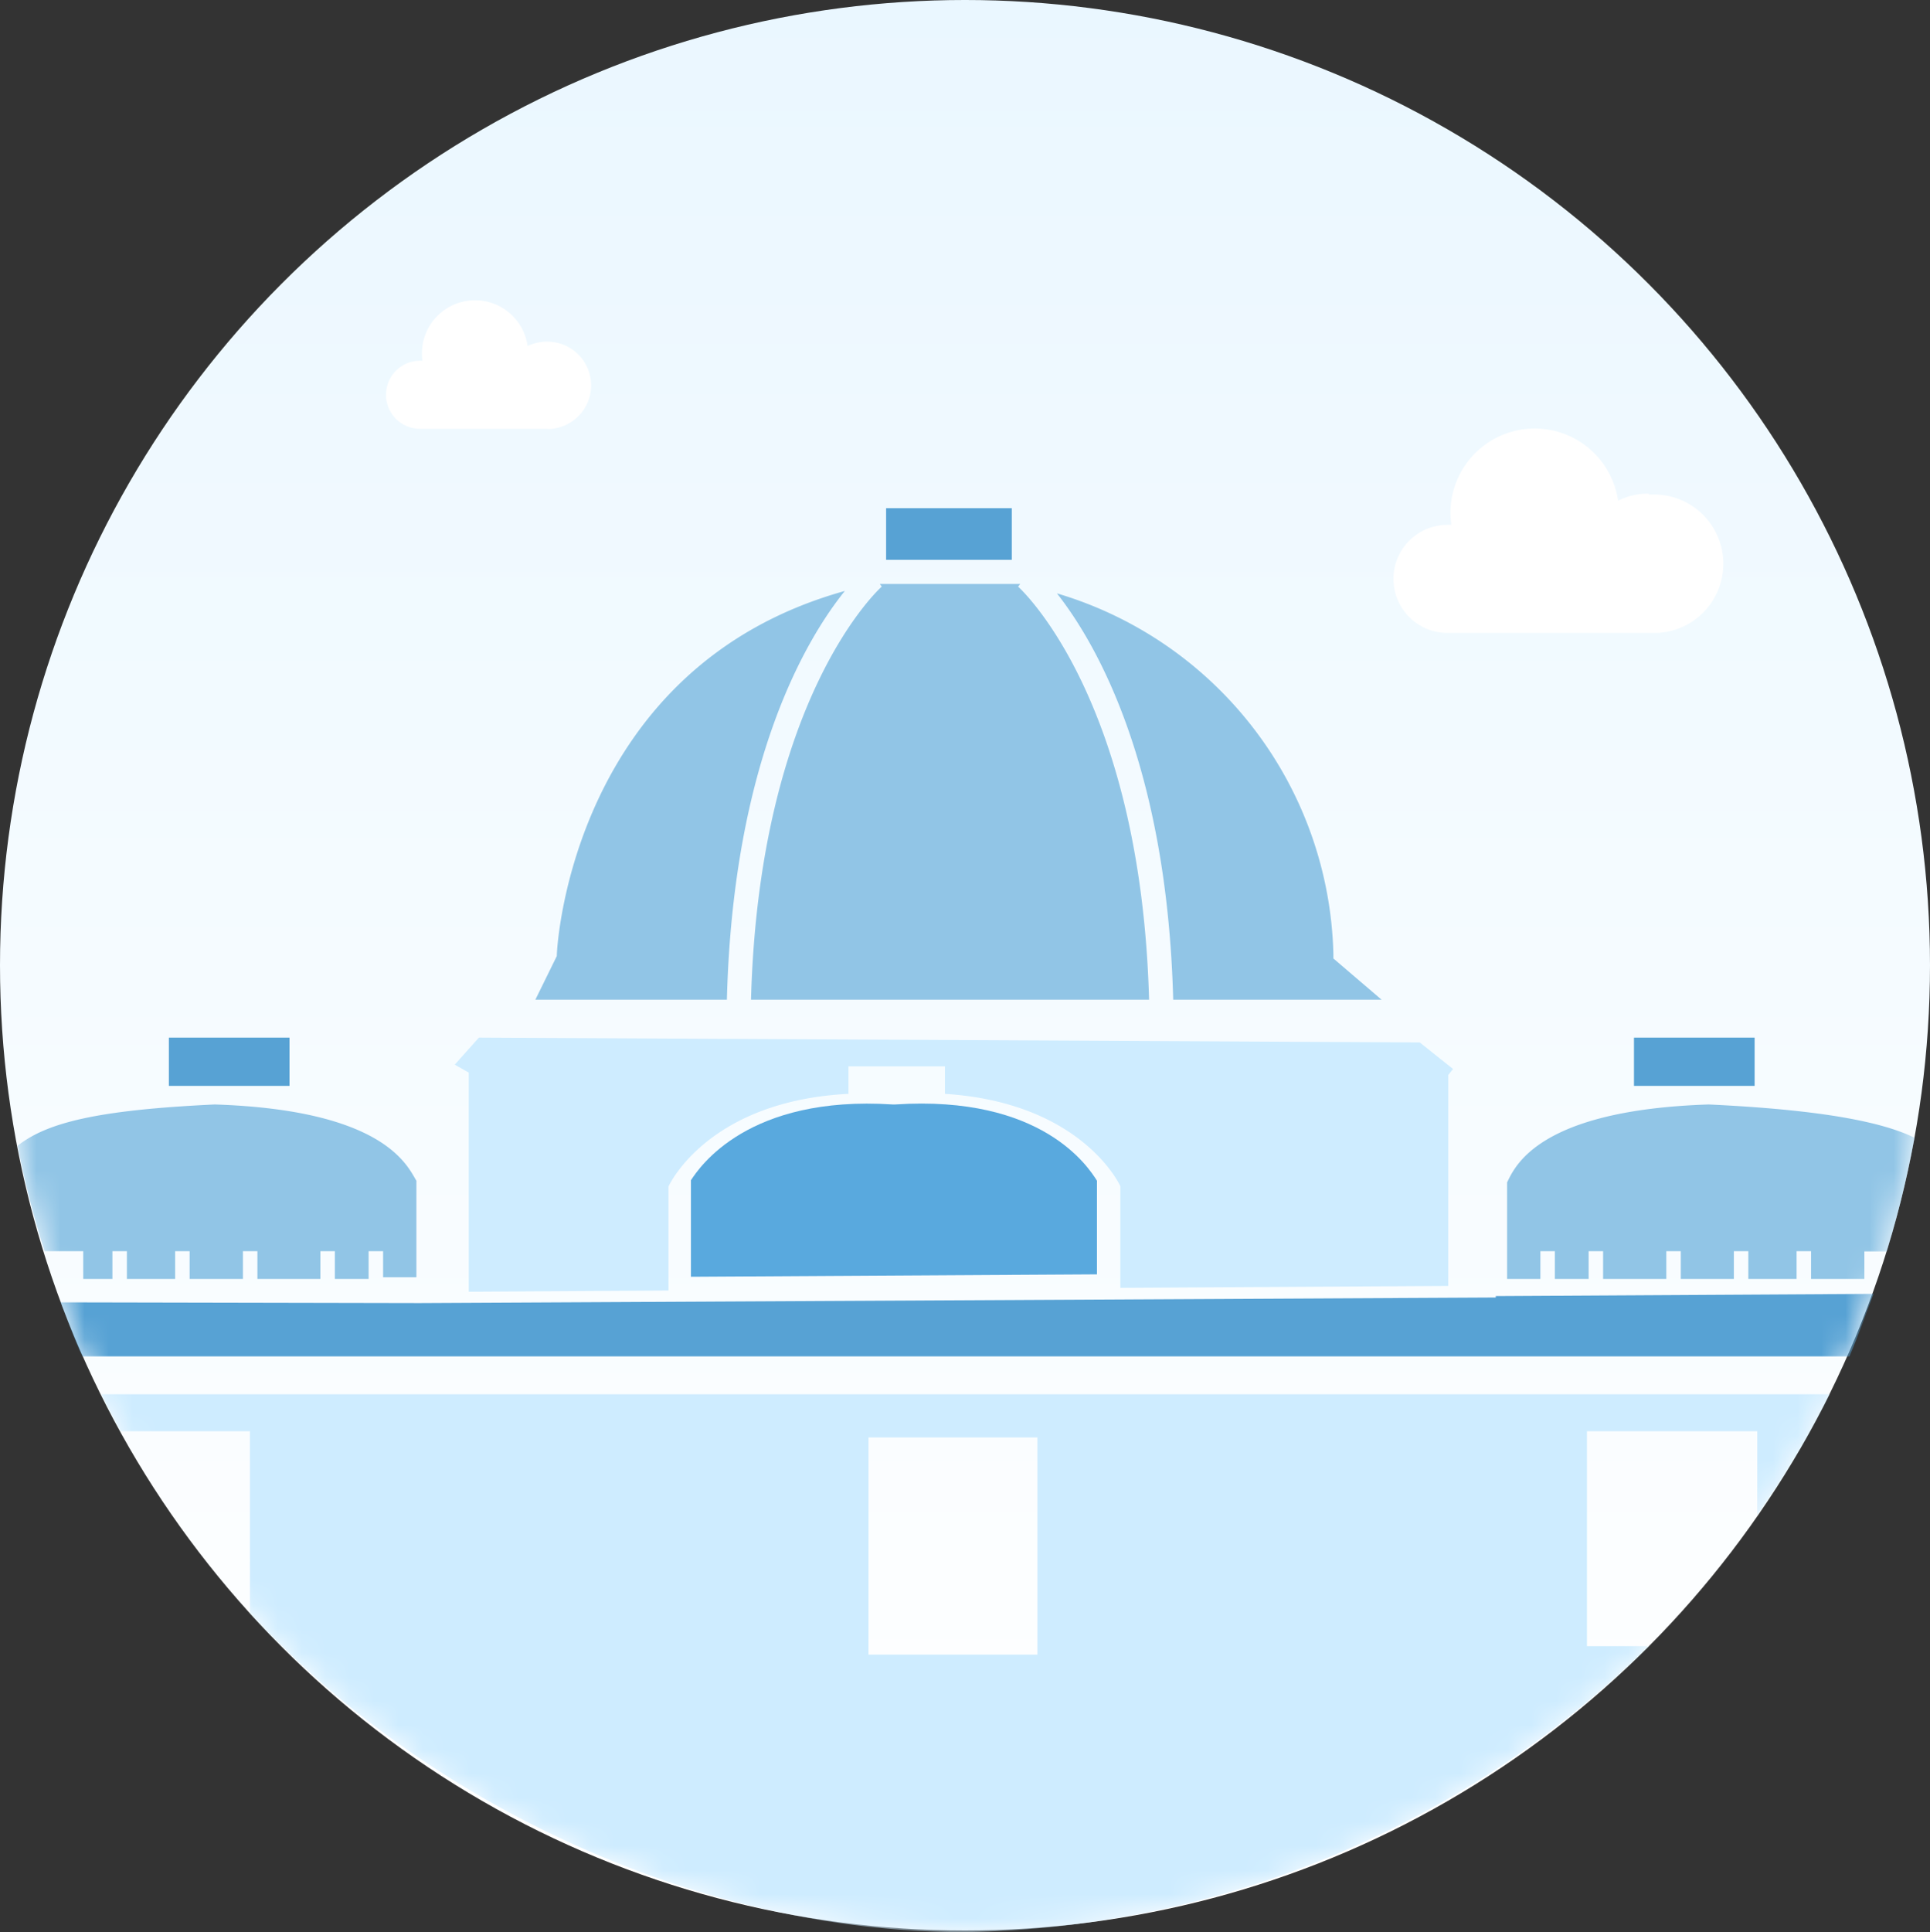 <svg xmlns="http://www.w3.org/2000/svg" id="Layer_1" data-name="Layer 1" viewBox="0 0 80 80.07"><rect x="0" y="0" width="80" height="80.07" fill="#333333" stroke="none"/><defs><mask id="mask" width="80" height="80" x="0" y="0" maskUnits="userSpaceOnUse"><g id="mask-4"><circle id="path-3" cx="40" cy="40" r="40" class="cls-1"/></g></mask><mask id="mask-6" width="80" height="80.07" x="0" y="0" maskUnits="userSpaceOnUse"><g id="mask-4-7" data-name="mask-4"><circle id="path-3-6" cx="40" cy="40" r="40" class="cls-1" data-name="path-3"/></g></mask><linearGradient id="linear-gradient" x1="-452.76" x2="-452.76" y1="535.26" y2="534.3" gradientTransform="matrix(80 0 0 -80 36261 42821)" gradientUnits="userSpaceOnUse"><stop offset="0" stop-color="#eaf7ff"/><stop offset="1" stop-color="#fff"/></linearGradient><style>.cls-1{fill:#fff}.cls-2{fill:url(#linear-gradient)}.cls-3{mask:url(#mask)}.cls-4{fill:#91c5e6}.cls-5{fill:#57a2d4}.cls-6{mask:url(#mask-6)}.cls-7{fill:#ceecff;fill-rule:evenodd}.cls-8{fill:#59a9de}</style></defs><g id="Mobile"><g id="Group-4"><g id="Group"><g id="Oval-2"><circle cx="40" cy="40" r="40" class="cls-2"/></g><g class="cls-3"><path id="Shape" d="M68.36 20.5a2.87 2.87 0 1 1 .33 5.73H60a2.24 2.24 0 0 1 0-4.48h.16a3.49 3.49 0 1 1 6.91-1 2.69 2.69 0 0 1 1.27-.29Z" class="cls-1"/></g><g class="cls-3"><path d="M22.67 14.16a1.81 1.81 0 0 1 .21 3.61.74.74 0 0 1-.21 0h-5.26a1.41 1.41 0 1 1 0-2.82h.1a2.2 2.2 0 0 1 4.36-.61 1.84 1.84 0 0 1 .8-.18Z" class="cls-1"/></g><g class="cls-3"><path id="Combined-Shape" d="M8.9 45.77c7.1.23 8 2.59 8.36 3.16v4h-1.38v-1.08h-.6V53h-1.4v-1.15h-.6V53h-2.61v-1.15h-.6V53H7.86v-1.15h-.6V53h-2v-1.15h-.6V53H3.45v-1.15h-1.6a38.14 38.14 0 0 1-1.12-4.37C1.94 46.53 4 46 8.9 45.77ZM36.47 24.2h5.82l-.09.11s5.08 4.5 5.43 17.12h-16.5c.34-12.57 5.37-17.08 5.42-17.12Zm7.34.39a16 16 0 0 1 11.46 14.94v.19l2 1.71h-8.64c-.26-9.8-3.25-14.85-4.82-16.84ZM30.13 41.43h-7.94l.89-1.81c0-.5.7-12 11.94-15.13-1.54 1.91-4.63 6.95-4.89 16.94Zm40.7 4.34c4.9.23 7.29.77 8.53 1.38a43.14 43.14 0 0 1-1.15 4.71h-.93V53h-2.21v-1.15h-.6V53h-2v-1.15h-.6V53h-2.2v-1.15h-.6V53h-2.62v-1.15h-.6V53h-1.4v-1.15h-.6V53h-1.38v-4c.32-.64 1.26-3 8.36-3.23Z" class="cls-4"/></g><g class="cls-3"><path id="Path-Copy" d="M12 45H7v-2h5v2z" class="cls-5"/></g><g class="cls-3"><path id="Path" d="M17.16 54h.32L62 53.77v-.06l15.66-.09c-.34.88-.63 1.74-1 2.59H3.42c-.35-.73-.61-1.48-.91-2.24Z" class="cls-5"/></g><g class="cls-6"><path d="m18.85 44.12 1-1.12 39 .2 1.38 1.1-.2.25v8.74l-13.59.08v-4.21c-.07-.16-1.68-3.47-7.27-3.83v-1.14h-4v1.14c-5.74.29-7.39 3.68-7.46 3.84v4.31l-8.28.05v-9.08Zm-8.49 22.74v-7.55H5c-.28-.5-.55-1-.8-1.53h71.64a36.15 36.15 0 0 1-3 5v-3.47h-7.06v8.91h2.57A41.45 41.45 0 0 1 40 80.07c-11.32 0-22.51-5.5-29.64-13.21ZM36 59.57v9h7v-9Z" class="cls-7"/></g><g class="cls-3"><path d="M41.94 23.2h-5.21v-2.14h5.21v2.14z" class="cls-5"/></g><g class="cls-3"><path d="M37 45.77h.11c6.08-.4 8 2.59 8.36 3.16v3.88l-16.83.1v-4C29 48.36 31 45.38 37 45.77Z" class="cls-8"/></g><g class="cls-3"><path d="M67.73 45h5v-2h-5v2z" class="cls-5"/></g></g></g></g></svg>